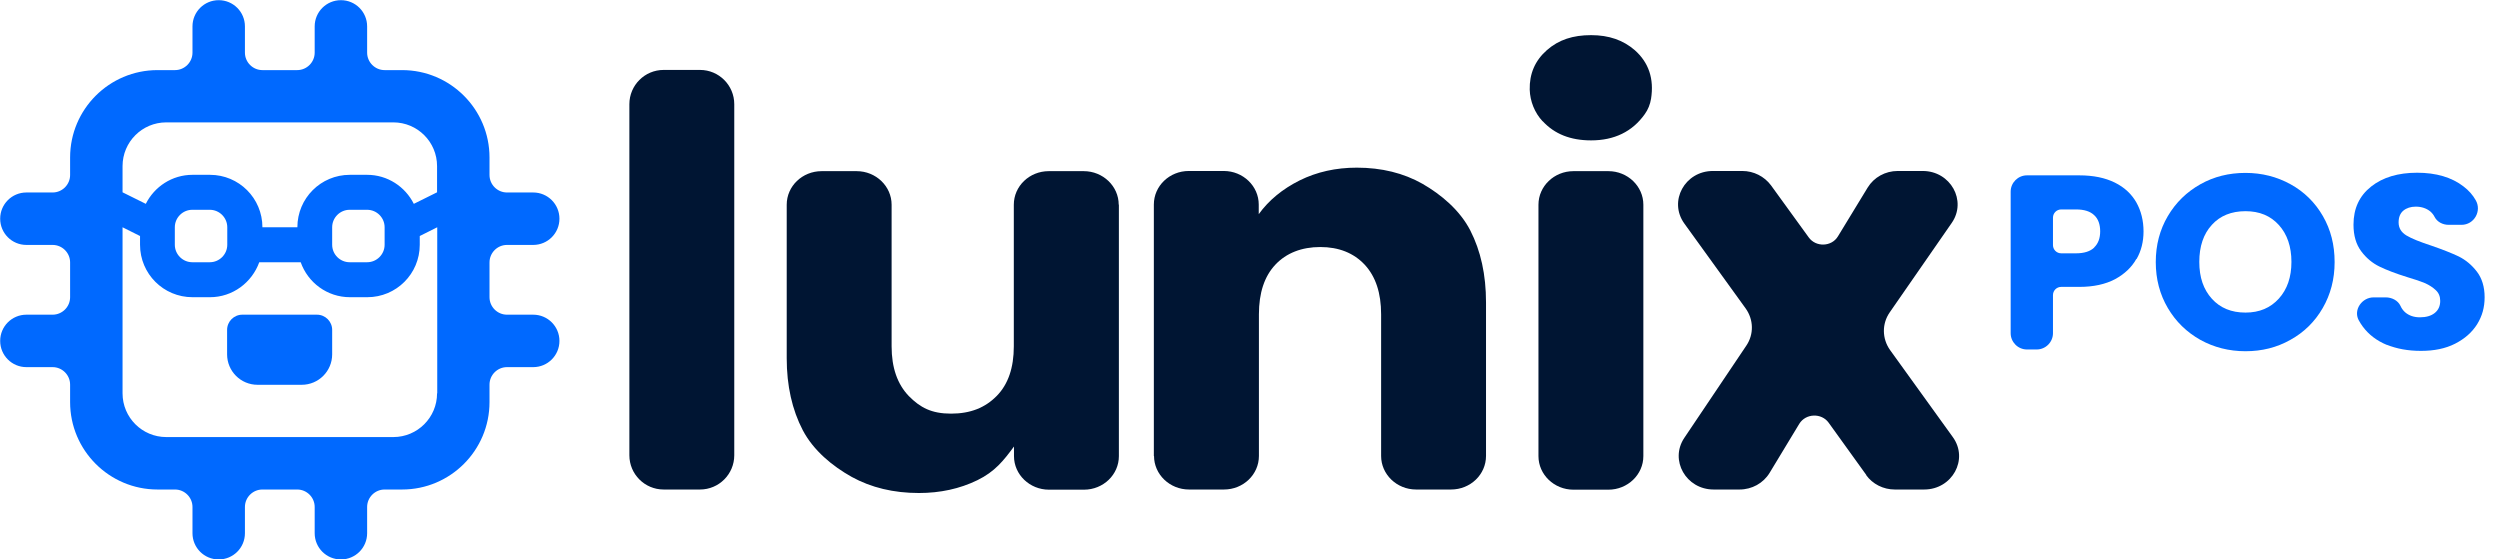 <svg width="143" height="32" viewBox="0 0 143 32" fill="none" xmlns="http://www.w3.org/2000/svg">
<g clip-path="url(#clip0_3671_6293)">
<path d="M30.5 18H29C28.45 18 28 17.55 28 17V15.01C28 14.46 28.45 14.01 29 14.01H30.5C31.33 14.01 32 13.34 32 12.51C32 11.68 31.33 11.01 30.5 11.01H29C28.45 11.01 28 10.56 28 10.01V9.01C28 6.25 25.76 4.01 23 4.01H22C21.45 4.01 21 3.56 21 3.01V1.51C21 0.68 20.33 0.01 19.5 0.01C18.67 0.01 18 0.68 18 1.51V3.01C18 3.56 17.55 4.01 17 4.01H15.01C14.46 4.01 14.01 3.56 14.01 3.01V1.51C14.01 0.68 13.34 0.01 12.51 0.01C11.68 0.01 11.01 0.68 11.01 1.51V3.01C11.01 3.56 10.56 4.01 10.01 4.01H9.01C6.25 4.01 4.01 6.25 4.01 9.01V10.01C4.01 10.56 3.56 11.01 3.01 11.01H1.51C0.68 11.01 0.01 11.68 0.01 12.51C0.01 13.34 0.68 14.01 1.51 14.01H3.01C3.56 14.01 4.01 14.46 4.01 15.01V17C4.01 17.55 3.56 18 3.01 18H1.51C0.68 18 0.01 18.67 0.01 19.5C0.01 20.33 0.68 21 1.51 21H3.01C3.56 21 4.01 21.45 4.01 22V23C4.01 25.76 6.25 28 9.01 28H10.01C10.56 28 11.01 28.45 11.01 29V30.5C11.01 31.33 11.68 32 12.51 32C13.34 32 14.01 31.33 14.01 30.5V29C14.01 28.45 14.46 28 15.01 28H17C17.55 28 18 28.45 18 29V30.5C18 31.33 18.67 32 19.5 32C20.33 32 21 31.33 21 30.5V29C21 28.45 21.45 28 22 28H23C25.76 28 28 25.76 28 23V22C28 21.45 28.45 21 29 21H30.5C31.33 21 32 20.33 32 19.5C32 18.67 31.33 18 30.5 18ZM25 22.5C25 23.88 23.88 25 22.5 25H9.51C8.13 25 7.01 23.88 7.01 22.5V13L8.01 13.5V14C8.01 15.66 9.35 17 11.01 17H12.01C13.31 17 14.41 16.16 14.83 15H17.2C17.61 16.16 18.71 17 20.02 17H21.01C22.67 17 24.01 15.66 24.01 14V13.5L25.01 13V22.5H25ZM10 14V13C10 12.45 10.45 12 11 12H12C12.55 12 13 12.45 13 13V14C13 14.55 12.55 15 12 15H11C10.45 15 10 14.55 10 14ZM19 14V13C19 12.45 19.45 12 20 12H21C21.55 12 22 12.45 22 13V14C22 14.55 21.55 15 21 15H20C19.45 15 19 14.55 19 14ZM25 11L23.67 11.66C23.18 10.68 22.17 10 21 10H20.01C18.35 10 17.01 11.34 17.01 13H15.01C15.01 11.34 13.67 10 12.01 10H11.01C9.84 10 8.83 10.68 8.34 11.66L7.01 11V9.5C7.01 8.12 8.13 7 9.51 7H22.5C23.88 7 25 8.12 25 9.5V11Z" fill="#0069FF"/>
<path d="M18.13 18H13.86C13.38 18 12.99 18.39 12.99 18.87V20.27C12.99 21.23 13.77 22.01 14.73 22.01H17.26C18.22 22.01 19 21.23 19 20.27V18.87C19 18.39 18.61 18 18.13 18Z" fill="#0069FF"/>
<path d="M122.2 14.81C121.93 15.29 121.53 15.67 120.98 15.97C120.43 16.26 119.75 16.41 118.94 16.41H117.9C117.64 16.41 117.43 16.62 117.43 16.88V19.06C117.43 19.57 117.01 19.99 116.5 19.99H115.94C115.43 19.99 115.01 19.57 115.01 19.06V10.96C115.01 10.45 115.43 10.03 115.94 10.03H118.94C119.74 10.03 120.41 10.17 120.96 10.44C121.51 10.71 121.92 11.09 122.2 11.58C122.47 12.06 122.61 12.62 122.61 13.24C122.61 13.82 122.48 14.35 122.21 14.82L122.2 14.81ZM119.79 14.15C120.02 13.93 120.13 13.62 120.13 13.23C120.13 12.84 120.02 12.52 119.79 12.31C119.56 12.09 119.22 11.98 118.75 11.98H117.9C117.64 11.98 117.43 12.19 117.43 12.45V14.02C117.43 14.28 117.64 14.49 117.9 14.49H118.75C119.21 14.49 119.56 14.38 119.79 14.16V14.15Z" fill="#0069FF"/>
<path d="M125.86 19.44C125.08 19 124.46 18.4 124 17.62C123.54 16.84 123.31 15.96 123.31 14.99C123.31 14.02 123.54 13.14 124 12.36C124.46 11.58 125.08 10.98 125.86 10.54C126.64 10.1 127.5 9.89 128.44 9.89C129.38 9.89 130.24 10.11 131.02 10.54C131.8 10.97 132.42 11.58 132.87 12.36C133.32 13.14 133.54 14.01 133.54 14.99C133.54 15.97 133.31 16.84 132.86 17.62C132.41 18.4 131.79 19.01 131.01 19.44C130.23 19.88 129.38 20.09 128.44 20.09C127.5 20.09 126.64 19.87 125.86 19.44ZM130.35 17.08C130.83 16.55 131.07 15.85 131.07 14.98C131.07 14.11 130.83 13.4 130.35 12.87C129.87 12.34 129.24 12.08 128.44 12.08C127.64 12.08 126.99 12.34 126.52 12.86C126.04 13.38 125.8 14.09 125.8 14.98C125.8 15.87 126.04 16.56 126.52 17.09C127 17.62 127.64 17.88 128.44 17.88C129.24 17.88 129.87 17.61 130.35 17.08Z" fill="#0069FF"/>
<path d="M136.53 19.73C135.95 19.49 135.49 19.14 135.15 18.68C135.06 18.56 134.98 18.43 134.91 18.3C134.61 17.71 135.11 17.01 135.77 17.01H136.46C136.81 17.01 137.16 17.18 137.31 17.5C137.37 17.64 137.46 17.76 137.57 17.86C137.79 18.05 138.07 18.15 138.42 18.15C138.77 18.15 139.06 18.07 139.27 17.9C139.48 17.73 139.58 17.5 139.58 17.21C139.58 16.96 139.5 16.76 139.33 16.6C139.16 16.44 138.96 16.31 138.72 16.2C138.48 16.1 138.14 15.98 137.69 15.85C137.05 15.65 136.52 15.45 136.11 15.25C135.7 15.05 135.35 14.76 135.06 14.37C134.77 13.98 134.62 13.48 134.62 12.85C134.62 11.92 134.96 11.2 135.63 10.67C136.3 10.14 137.18 9.88 138.26 9.88C139.34 9.88 140.24 10.14 140.92 10.67C141.21 10.89 141.44 11.15 141.61 11.45C141.97 12.07 141.52 12.86 140.8 12.86H140.06C139.73 12.86 139.41 12.7 139.26 12.41C139.2 12.29 139.12 12.19 139.02 12.1C138.8 11.92 138.52 11.82 138.18 11.82C137.89 11.82 137.65 11.9 137.47 12.05C137.29 12.2 137.2 12.43 137.2 12.72C137.2 13.04 137.35 13.29 137.65 13.47C137.95 13.65 138.43 13.84 139.07 14.05C139.71 14.27 140.24 14.48 140.64 14.67C141.04 14.87 141.39 15.16 141.68 15.54C141.97 15.92 142.12 16.41 142.12 17C142.12 17.59 141.98 18.08 141.69 18.55C141.4 19.01 140.98 19.38 140.43 19.66C139.88 19.94 139.23 20.07 138.48 20.07C137.73 20.07 137.1 19.95 136.52 19.72L136.53 19.73Z" fill="#0069FF"/>
<path d="M64 11.7V26.09C64 27.15 63.11 28.01 62 28.01H60C58.9 28.01 58 27.15 58 26.09V25.54C57.41 26.34 56.91 26.98 55.9 27.47C54.89 27.96 53.78 28.2 52.56 28.2C51.11 28.2 49.83 27.89 48.72 27.28C47.61 26.66 46.53 25.77 45.92 24.61C45.31 23.44 45 22.07 45 20.49V11.71C45 10.65 45.89 9.79 47 9.79H49C50.1 9.79 51 10.65 51 11.71V19.81C51 21.03 51.33 21.97 51.98 22.65C52.64 23.32 53.29 23.66 54.4 23.66C55.51 23.66 56.35 23.32 57.01 22.65C57.67 21.98 57.99 21.03 57.99 19.81V11.71C57.99 10.65 58.88 9.79 59.99 9.79H61.99C63.09 9.79 63.99 10.65 63.99 11.71L64 11.7Z" fill="#001533"/>
<path d="M66 26.09V11.7C66 10.64 66.89 9.78 68 9.78H70C71.1 9.78 72 10.64 72 11.7V12.25C72.58 11.45 73.36 10.81 74.34 10.32C75.33 9.83 76.42 9.59 77.61 9.59C79.03 9.59 80.28 9.9 81.36 10.51C82.44 11.13 83.5 12.02 84.1 13.18C84.7 14.35 85 15.72 85 17.3V26.08C85 27.14 84.11 28 83 28H81C79.9 28 79 27.14 79 26.08V17.98C79 16.76 78.69 15.82 78.06 15.14C77.43 14.47 76.58 14.13 75.52 14.13C74.46 14.13 73.58 14.47 72.95 15.14C72.32 15.81 72.01 16.76 72.01 17.98V26.08C72.01 27.14 71.12 28 70.01 28H68.01C66.91 28 66.01 27.14 66.01 26.08L66 26.09Z" fill="#001533"/>
<path d="M88.24 6.94C87.78 6.45 87.52 5.79 87.5 5.13C87.48 4.22 87.8 3.47 88.48 2.87C89.16 2.27 89.98 2.01 91.01 2.01C92.04 2.01 92.85 2.3 93.51 2.87C94.31 3.58 94.62 4.51 94.44 5.65C94.39 5.96 94.27 6.27 94.08 6.53C93.37 7.53 92.34 8.03 91.01 8.03C89.84 8.03 88.92 7.67 88.24 6.93V6.94Z" fill="#001533"/>
<path d="M94 11.71V26.09C94 27.15 93.1 28.01 92 28.01H90C88.9 28.01 88 27.15 88 26.09V11.71C88 10.65 88.9 9.79 90 9.79H92C93.1 9.79 94 10.65 94 11.71Z" fill="#001533"/>
<path d="M106.76 27.18L104.6 24.18C104.19 23.61 103.29 23.64 102.92 24.24L101.22 27.05C100.86 27.64 100.21 28 99.5 28H98.02C96.44 28 95.49 26.32 96.34 25.05L99.89 19.77C100.33 19.12 100.31 18.28 99.85 17.64L96.34 12.78C95.43 11.51 96.37 9.78 97.98 9.78H99.66C100.31 9.78 100.92 10.09 101.3 10.6L103.46 13.58C103.87 14.15 104.77 14.12 105.13 13.52L106.83 10.73C107.19 10.14 107.84 9.78 108.55 9.78H109.98C111.57 9.78 112.52 11.48 111.64 12.75L108.09 17.87C107.64 18.52 107.65 19.37 108.11 20.02L111.7 25C112.62 26.27 111.67 28 110.06 28H108.38C107.73 28 107.11 27.69 106.74 27.17L106.76 27.18Z" fill="#001533"/>
<path d="M40.04 4H37.96C36.877 4 36 4.878 36 5.96V26.04C36 27.122 36.877 28 37.96 28H40.04C41.123 28 42 27.122 42 26.04V5.96C42 4.878 41.123 4 40.04 4Z" fill="#001533"/>
</g>
<defs>
<clipPath id="clip0_3671_6293">
<rect width="142.13" height="32" fill="white"/>
</clipPath>
</defs>
</svg>